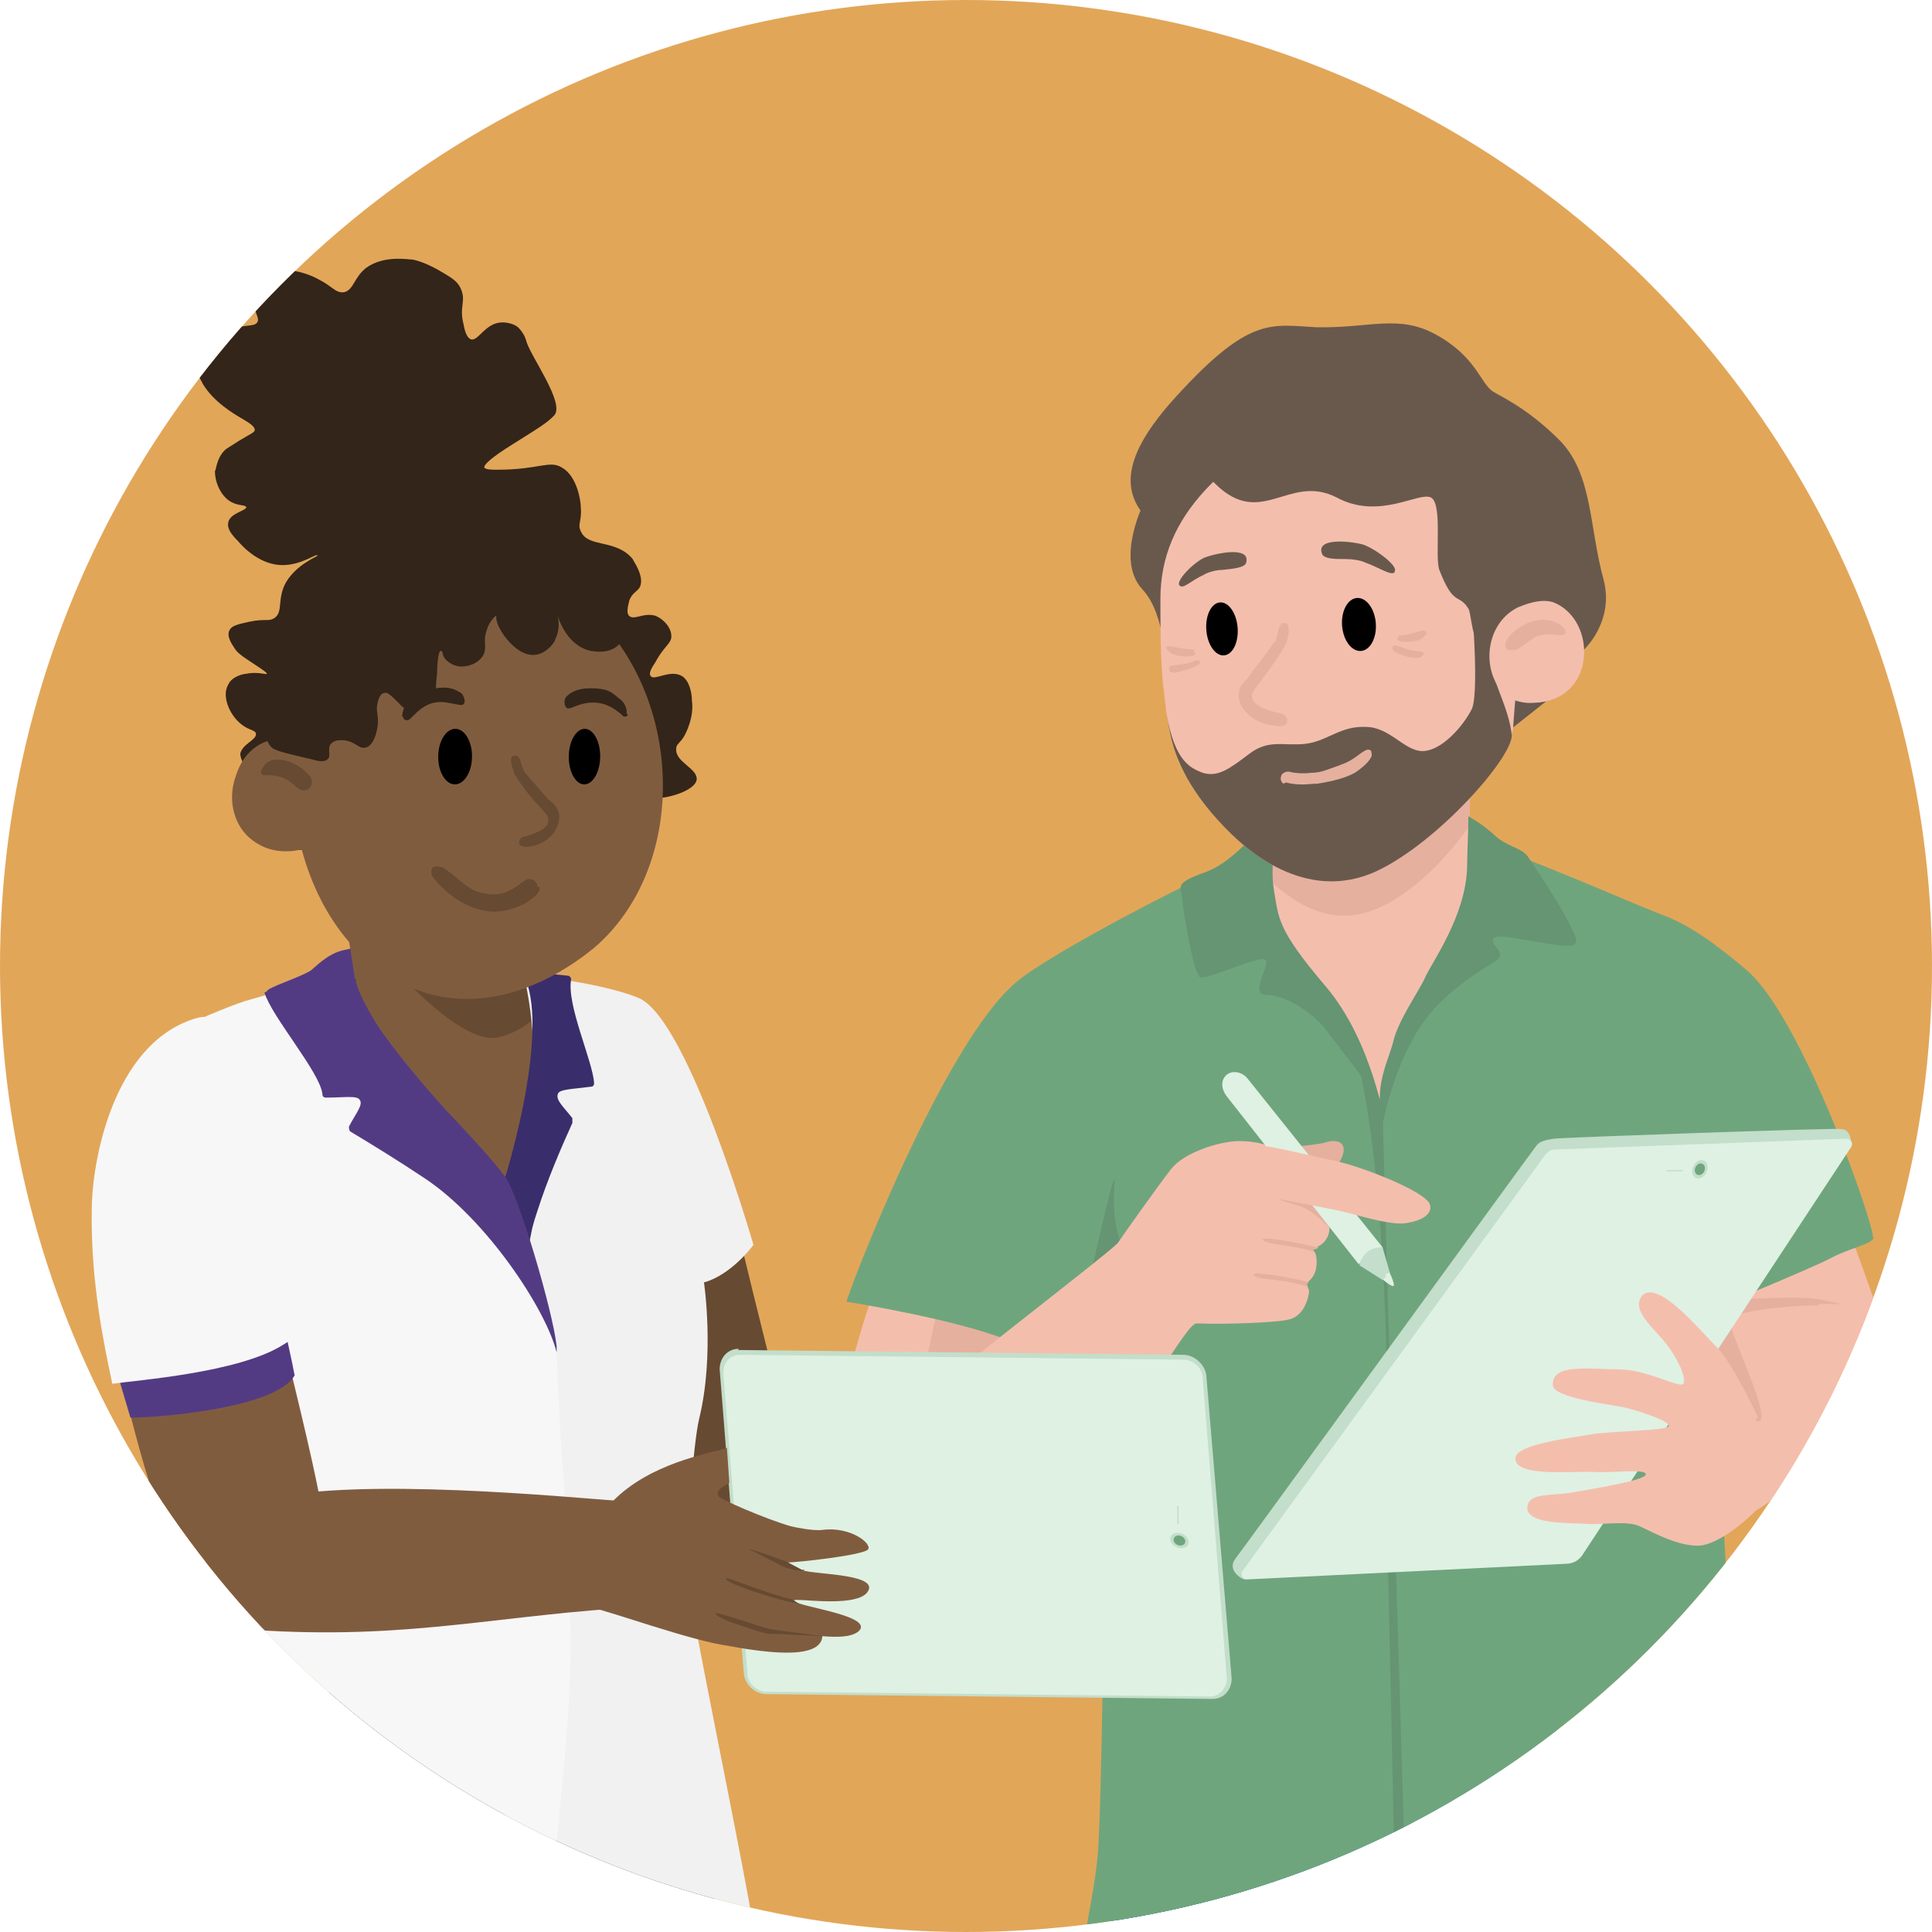 <?xml version="1.0" encoding="UTF-8"?> <svg xmlns="http://www.w3.org/2000/svg" xmlns:xlink="http://www.w3.org/1999/xlink" id="Laag_1" version="1.1" viewBox="0 0 160 160"><!-- Generator: Adobe Illustrator 29.3.1, SVG Export Plug-In . SVG Version: 2.1.0 Build 151) --><defs><style> .st0 { fill: none; } .st1 { fill: #f1f1f1; } .st2 { fill: #332519; } .st3 { fill: #3a2d6b; } .st4 { fill: #659572; } .st5 { fill: #805c3f; } .st6 { fill: #67594f; } .st7 { fill: #60a5c0; } .st8 { fill: #4791ac; } .st9 { fill: #533b84; } .st10 { fill: #f7f7f7; } .st11 { fill: #c3deca; } .st12 { fill: #69594d; } .st13 { fill: #674a32; } .st14 { fill: #e6b09f; } .st15 { fill: #f3f3f3; } .st16 { fill: #f4bead; } .st17 { fill: #6fa57d; } .st18 { clip-path: url(#clippath); } .st19 { fill: #dff1e3; } .st20 { fill: #e2a659; } </style><clipPath id="clippath"><circle class="st0" cx="80" cy="80" r="80"></circle></clipPath></defs><g class="st18"><g><rect class="st20" x="-55.3" y="-32.4" width="262.5" height="241.2"></rect><g><g id="Torso_man"><g id="Bovenbeen_L"><g id="Bovenbeen_R"><path class="st8" d="M93.4,195.6c-1.9-6.3-1.9-37.5-1.2-41.6.7-4.1,26.2,3.2,26.2,3.2-.7,9.6-5.6,35.4-5.6,35.4,0,0-17.4,9.2-19.3,2.9Z"></path><ellipse class="st8" cx="105.2" cy="156.4" rx="13.2" ry="13.1"></ellipse></g></g><g id="Heupen"><polygon class="st7" points="101.4 143.9 113.9 168.5 125.3 155.9 117.4 145.3 101.4 143.9"></polygon><ellipse class="st8" cx="105.2" cy="156.4" rx="13.2" ry="13.1"></ellipse><circle class="st7" cx="127.8" cy="162.3" r="14"></circle><path class="st7" d="M113.9,168.5l.3,2.5c4.3,1.4,4.6,3.6,11,5.1,5.4,1.2,16.3-11.2,16.4-13.8.2-3.2.6-14.6,0-16.3-1.4-3.7-34.9-3.6-40.3-2.1-3,.8-.6,3.9,1.5,6.9,2.9,4.1,9.3,15,11.1,17.7h0Z"></path></g><g id="Bovenbeen_R-2"><circle class="st7" cx="127.8" cy="162.3" r="14"></circle></g><g><path class="st16" d="M101.5,73.4c2.2,11.3,1.3,17.1,3.5,28.4,2.3,3.9,7.4,8.7,17.2,4.7,3.6-1.4,7.3-8.1,8.2-12.3-.2-10.2-.7-10.3-.9-20.5-2.1-.5-6.2-1.4-7.3-2.5,0,0,0,0,0,0,0,0,0,0,0,0-.3-.5-.4-1.5-.5-2.7,0-1.1,0-2.4,0-3.9.2-5.8.9-13.1-1.4-13.1-2.5,0-10.6,4-14,9.8-.4.7-.5,2.2-.4,3.7.1,2.6.6,5.5.4,5.9,0,0,0,0,0,0-.3.6-.9,1.1-1.7,1.4-1.4.7-3.1,1-3.1,1h0Z"></path><path class="st14" d="M104.6,72.4c2.8,2.7,6.4,5.1,11.2,1.9,1.1-.7,3.4-2.4,5.9-5.9,0-1.1,0-2.4,0-3.9-.4-.4-.7-.9-.8-1.5l-7-.2-7,.4c0,.2-.4.9-.9,1.8.1,2.6-.2,3.4-.4,3.8,0,0,0,1.2,0,1.3-.3.6-.3,1.9-1,2.3Z"></path><path class="st16" d="M152.3,119.2c-5.2,5-7,6.4-8.8,6.5s-6.2-14.2-6.2-14.2l2.1-1.5,1.7-1.2,1.6-1.2,9.9-7.1s2.9,7.7,3.4,9.7c.5,1.9,1.5,4.1-3.7,9.1h0Z"></path><path class="st14" d="M150.6,108.1c-2.8,0-7.6.6-7.4,1.3.6,2.2,3.4,7.9,2.5,8.3-1.2.4-4.3-4.6-6.3-7.8l1.7-1.2,1.6-1.2c2.9.2,6.3-.3,8.4.2,2.6.6,1.9.2-.5.3h0Z"></path><path class="st16" d="M85.5,109.6s-.8,1.8-1.9,4.5c-3.1,7.3-3,16.5-5.2,17.5-1.2.6-7.8.8-9.1-6.8-1.3-7.6,4.4-21.6,4.7-22.2l5.6,4.8,5.9,2.1h0Z"></path><path class="st14" d="M84,108.7s-.8,1.8-1.9,4.5c-3.3,3.3-7.1,9.1-7.2,8.9-.1-.3,2.4-12.6,3.2-15.5l5.9,2.1h0Z"></path><path class="st17" d="M155.2,102.5c-.3.6-1.9.8-3.6,1.7-1.7.9-10.5,4.5-10.5,4.5,0,0,1,5.7,1.2,9.4.1,3.7,2.4,39.8,2.1,42.2-.3,2.4-3.6,7.2-23.1,9.6-1.5.2-3,.3-4.4.3-.3,0-.7,0-1,0-16.7.3-25.9-7.2-26.2-7.8-.3-.7.9-5.3,1.2-8.7.5-5,.8-48.2.8-48.2,0,0-3.7,7.4-8.2,5.5-4.5-1.8-13.4-3.2-13.4-3.2.2-.9,8-21.4,14.1-26.5,3-2.5,15-8.6,15.8-8.8.8-.2.6-.8,1.7,1.1s4.6,6.3,7.3,8.4c1.5,1.2,2.2,2.8,2.7,4.1,0,0,.3.6.6,1.2.9,1.7,2.2,4.2,2.2,4.3l.2-1.6c.3-.3,3.3-7.6,5.7-11.7,2.5-4.2,3.3-7.4,3.7-7.8s11.5,4.5,13.4,5.2c1.9.7,3.8,1.8,7.1,4.6,4.7,3.9,10.8,21.7,10.5,22.2h0Z"></path><path class="st4" d="M92.3,98c.2-2.5-2.6,10.4-2.6,10.4,0,0,4.8-5.2,4.7-5-.8,1.8-2.5-.9-2.1-5.4Z"></path><path class="st15" d="M111.6,84.9l-2.3-3.2s1.1,0,2.3,3.2Z"></path><path class="st4" d="M116.8,170.2c-.3,0-.7,0-1,0-.2-11.8-.9-42-.9-43.1.3-22.9-1.2-34.3-2.6-39.9.9,1.7,1.8,3.5,1.9,3.7,0-.2.3.8.3.8.2,10.2,1.9,62.8,2.3,78.5h0Z"></path><path class="st11" d="M103.1,130.8c-.3,0-1.5-.8-.8-1.7s24.8-34.1,25-34.3c.3-.3.7-.4,1.4-.5s23.4-.9,23.7-.8c.5,0,.9.3.9,1.3s-48.5,36.4-50.2,36h0Z"></path><path class="st19" d="M129.8,129.5l-26.5,1.3c-.4,0-.6-.4-.4-.7l25.1-34.5c.2-.2.4-.4.7-.4l24.2-.9c.4,0,.6.4.4.7l-22.2,33.7c-.3.5-.8.8-1.4.8h0Z"></path><path class="st16" d="M145.6,117.4s-2.1-4.5-3.4-5.8-4.9-5.7-6.2-4.3c-1,1.2,1,2.7,2,4,1,1.3,1.7,2.9,1.4,3.3s-3-1.2-5.4-1.2c-2.4,0-5.5-.5-5.4,1.3,0,1.1,4.9,1.6,6.1,1.9s3.6,1.1,3.5,1.5-4.8.4-6.5.7-6,.8-6.2,1.9c-.2,1.7,5,1.1,6.5,1.2s4.3-.3,4.3.2-4.4,1.2-6.1,1.5-3.5,0-3.7,1.1c-.3,1.6,3.6,1.4,4.9,1.5s3.3-.3,4.4.2,3.2,1.7,5,1.6c1.9-.2,4.9-2.9,5.8-4.3s-1.2-6.2-1.2-6.2h0Z"></path><g><path class="st14" d="M104.2,95.2s4.7-.3,5.6-.6,1.9,0,1.3,1.3-1.8,2.2-1.8,2.2c0,0-5.1-3-5.1-3Z"></path><path class="st16" d="M110.1,101.5c0,0,0,.2,0,.2,0,.8-.5,1.3-.9,1.5-.2.2-.5.2-.5.2,0,0,0,0,.1.2.2.2.3.7.2,1.4-.1.6-.4.9-.6,1.1-.2.2-.3.2-.3.2,0,0,.1,0,.2.2,0,0,0,.2.1.3,0,0,0,.2,0,.3-.1.6-.5,2-1.8,2.2-.8.2-4.6.4-7.5.3-.9,0-4,6.4-10.8,14.5-7.8,9.3-13.4,8.6-15.3,6-5.4-7.4,3.4-13.8,5-15.4s14.2-11.2,14.6-11.8c.4-.6,3.3-4.7,4.4-6.1,1.1-1.4,4.1-2.3,5.6-2.3,3.3,0,4.4,1.7,6,2.4.7.3-.9.8-.2,1.6.1.2.3.3.4.4,0,0,0,0,.1.1.5.6.9,1.3,1,1.9,0,0,0,0,0,0h0c0,.1,0,.3,0,.4h0c0,0,0,0,0,0Z"></path><path class="st14" d="M108.3,106.6c-1.2-.5-2.9-.6-3.6-.7-1.4-.2-.9-.6-.2-.4.5,0,2.5.3,3.9.7-.2.2-.3.2-.3.2,0,0,.1,0,.2.2h0Z"></path><path class="st14" d="M109.2,103.3c-.2.2-.5.2-.5.2,0,0,0,0,.1.2-.4-.2-1-.3-1.5-.4-1-.2-2.5-.3-2.7-.6-.2-.4,2.8.2,4.5.6h0Z"></path><path class="st14" d="M110.1,101.5c0,0,0,.2,0,.2-1.1-1.2-2.2-1.8-2.7-1.9-.8-.2-3.7-1.1-3.2-1.7.2-.3,2.2,0,4.3.3.1.2.3.3.4.4,0,0,0,0,.1.1.3.4.8,1.3,1.1,2h0c0,.1,0,.3,0,.4h0c0,0,0,0,0,0Z"></path><g><path class="st19" d="M112.6,104.8l-11-14c-.4-.5-.6-1.3,0-1.8.5-.4,1.3-.2,1.7.3l11.2,14-2,1.4h0Z"></path><path class="st19" d="M114.2,105.7s1,.9,1.2.8-.5-1.5-.5-1.5l-.7.7h0Z"></path><path class="st11" d="M114.8,105.7c0,0-.2.2-.3.3l-1.9-1.2c0-.4.3-.8.6-1.1.4-.3.8-.4,1.3-.4l.6,2.1c-.2,0-.3.1-.4.2Z"></path></g><path class="st16" d="M105.2,99.2c1.4.2,3.9.7,5.4,1s4.4,1.3,5.8,1.1,2.3-.8,2-1.6c-.5-1.1-5.7-3.1-7.6-3.5-1.9-.4-5.8-1.4-7.1-1.4-1.3,0-3.2.9-3.3,2s4.7,2.3,4.7,2.3h0Z"></path></g><path class="st4" d="M99.3,80.9c.5.4,5.1-1.9,5.5-1.4s-1.4,2.9.1,2.9c1.6,0,3.9,1.5,5,3s4.7,5.9,4.7,6.8-.9-5.9-4.8-10.5c-4.1-4.8-3.9-5.7-4.3-8-.4-2.3.4-5.1.4-5.1h-1.6c0,0-2.2,2.8-4.4,3.6-2.5.9-2.2,1.1-2,2.1,0,.7.9,6.1,1.4,6.5h0Z"></path><path class="st4" d="M130.4,78.2c-.5.6-6.4-1.1-6.7-.5s.7.9.5,1.5-1.8.9-4.7,3.6c-3.7,3.4-4.8,9.6-5,10.2,0,.1,0-.2-.1-.8-.5-2.5.6-4.4,1-6,.4-1.7,2.1-4.1,2.6-5.2.5-1.2,3.4-5.1,3.5-9.2,0-.9.1-3.1.1-3.9v-.3c0,0,1.1.6,2.1,1.5,1,1,2.3,1.1,2.8,1.8.5.7,4.5,6.7,4,7.2Z"></path><polygon class="st6" points="128.4 57.8 124.6 60.8 122.7 56.2 128.4 57.8"></polygon><path class="st12" d="M96.6,55.8s0-4.9-2-7c-2.3-2.5.2-7.3.2-7.3l8.3-4.6-1.1,10.5s-5.4,8.4-5.4,8.4Z"></path><g id="Hoofd"><path class="st16" d="M125.9,52.5c0,1.3,0,2.5-.2,3.4-.2,1.5-.4,4.5-.4,4.5-.5,2.6-6.3,9.3-11.2,11.7-6.1,2.9-11.2-2.1-12.4-3.3-2.4-2.4-4.2-5.1-4.8-8.1-.1-.5-.2-1-.3-1.6-.1-.9-.2-1.8-.3-2.6-.2-2.2-.2-4.5-.2-6.9,0-3.5,1.3-6.4,3.7-9,3.3-3.6,9.9-7.6,15.8-6,7.8,2.2,9.9,8,10.3,15.5,0,.8.1,1.6.2,2.3h0Z"></path><path class="st12" d="M126.8,52.8c0,1.3-3.9-2.9-3.3,2.3.2,1.5,1.5,3.7,1.7,5.8,0,1.9-6.1,8.8-11.1,11.2-6.1,2.9-11.2-2.1-12.4-3.3-2.4-2.4-4.2-5.1-4.8-8.1-.1-.5-.2-1-.3-1.6.7,4,2,4.5,3,4.9,1.3.4,2.3-.4,3.9-1.6,1.6-1.2,2.8-.6,4.6-.8s2.9-1.5,5-1.4c2,0,3.2,2,4.7,2,1.6,0,3.4-2.1,4.1-3.5.7-1.7-.2-11-.2-11l5.2,5.1h0Z"></path></g><path class="st12" d="M127.3,50c-.2,1-1,1-2.3,2.4-.3.3-.6.6-.9.8-.3,0-1.3.3-1.7,0-.5-.5-.6-2.6-.8-2.8-.8-1.3-1.2-.1-2.4-3.2-.4-1.1.3-5.5-.7-6s-4.3,1.9-7.8,0c-4.1-2.1-6.4,3-10.5-1.6-.5-.5-4.1,4.9-5.8,2.6-1.8-2.6-.2-5.7,2.5-8.8,6.5-7.3,8.3-6.5,12.1-6.3,4.4.1,6.8-1.1,9.9.6,3.3,1.8,3.7,4,4.7,4.7.8.5,2.9,1.4,5.6,4.1,2.7,2.8,2.4,7.1,3.6,11.5,1,3.7-2,6.6-3,6.7-.5,0-1.1.6-2.5-4.7h0Z"></path><path class="st16" d="M124.8,57.7c.5.3,1.4.6,2.3.5,5.1-.2,5.2-6.8,1.6-8.3-1.1-.4-2.5.2-3,.4-2.8,1.4-3.1,5.5-.9,7.4h0Z"></path><path id="Mond" class="st14" d="M106.3,64.9c-.2-.1-.3-.4-.2-.6,0-.2.3-.4.6-.4.4.1,1.1.2,1.9.1.8,0,1.4-.3,2-.5.5-.2,1-.3,1.8-.9.4-.3.8-.6,1-.5.2,0,.2.3.2.5-.2.5-.8,1-1.4,1.4-.7.4-1.8.7-3.1.9-.6,0-1.5.2-2.6-.1h0Z"></path><g id="Neus"><path class="st14" d="M105.5,53.3c.5-.8.2-1.8,1-1.7.4.1.2,1.3,0,1.7-.7,1.3-1.5,2.3-2,3-.5.7-.9,1-.8,1.5.2.8,1.6,1.1,2.4,1.3.2,0,.4.2.5.4,0,0,0,.2,0,.3-.1.3-.5.4-1,.3-.3,0-1.6-.2-2.4-1.1-.2-.2-.7-.8-.6-1.6,0-.7.7-1.1.9-1.5.6-.8,1.4-1.8,2-2.7h0Z"></path></g><ellipse id="Oog_L" cx="101.2" cy="52.1" rx="1.3" ry="2.2" transform="translate(-3.7 7.9) rotate(-4.4)"></ellipse><ellipse id="Oog_R" cx="112.5" cy="51.8" rx="1.4" ry="2.2" transform="translate(-3.6 8.7) rotate(-4.4)"></ellipse><path id="Wenkbrauw_R" class="st12" d="M115.5,47.3c.3-.4-1.5-1.8-2.6-2.2-1.1-.3-4-.6-3.4.8.2.4,1.1.4,2,.4.5,0,1.2.1,1.6.3,1.1.4,2.1,1.1,2.4.8h0Z"></path><path id="Wenkbrauw_R-2" class="st12" d="M97.7,48.5c-.4-.3,1-1.8,2-2.3,1-.4,3.9-1,3.5.4-.1.4-1,.5-2,.6-.5,0-1.2.2-1.5.4-1.1.5-1.7,1.2-2,.9h0Z"></path><path class="st14" d="M125,53.8c.7.3,1.7-.9,2.3-1.1,1-.4,2,.1,2.3-.2.2-.3-.3-.9-1.2-1.1-1.2-.3-2.4.4-2.9.8s-1.3,1.3-.5,1.7h0Z"></path><path class="st14" d="M115.3,53.7c0,.4,1.5.8,2,.8s.6-.3.6-.4c0-.2-.4-.1-1.2-.3s-1.3-.6-1.4-.1Z"></path><path class="st14" d="M115.7,52.9c0,.4,1.6.3,2,0s.5-.4.4-.6c-.1-.2-.6,0-1.3.2s-1.1,0-1,.3h0Z"></path><path class="st14" d="M99.4,54.8c0,.4-1.5.8-2,.9s-.6-.2-.6-.4c0-.2.4-.2,1.2-.3s1.3-.6,1.4-.1Z"></path><path class="st14" d="M99,54.1c0,.4-1.6.3-2,0s-.5-.4-.4-.5c.1-.2.6,0,1.3.1s1.1,0,1,.3h0Z"></path><ellipse class="st11" cx="140.8" cy="96.9" rx=".8" ry=".6" transform="translate(-7.3 182.2) rotate(-64.5)"></ellipse><ellipse class="st17" cx="140.8" cy="96.9" rx=".5" ry=".4" transform="translate(-7.3 182.2) rotate(-64.5)"></ellipse><path class="st11" d="M138.1,96.9h1.2c0,0,.1,0,.1,0h0c0,0,0,.1-.1.1h-1.2c0,0-.1,0-.1,0h0c0,0,0-.1.1-.1Z"></path></g></g><g id="Torso_vrouw"><path class="st9" d="M31.4,78.7c-.2-.2.1-.7-3,0-1.3.3-2.3,1.4-2.8,1.8-1.1.8-2.4,1.3-3,1.6,1.4,2.3,4.6,3.5,6.4,2.8,2.2-.9,3.2-5.4,2.4-6.1h0Z"></path><polygon class="st13" points="60.6 103.8 64.9 120.4 75.8 125.2 57.2 128.2 51.3 118.6 60.6 103.8"></polygon><path class="st13" d="M61.2,102.2c.7,3.2,5.8,23.4,5.8,23.4l-10,1.2-2.2-1.4.5-25.2,5.9,1.9h0Z"></path><g><path class="st9" d="M15.3,139.7s-3.2,1.2-4.1,10.6c-.9,9.3,1,55.5,1,55.5,0,0,20.5,2.3,31.4-.4,10.8-2.7,17.3-8.7,17.3-8.7,0,0-.5-43-3.6-49.8-3.2-6.8-42-7.2-42-7.2h0Z"></path><path class="st5" d="M15.8,88.1c4.2-3.1,8.3-6.7,13.6-7l-.5-3.2-.4-2.5-.9-5.6c1.3-2.1,6.5-1.4,8.8-1.2,2.6.3,4.7,2.3,5.2,4.9,0,1.1,0,2.1-.1,3.2,0,.6,0,1.2,0,1.9,0,.4,0,.9,0,1.4,0,.4.2.7.6.8,1.1.2,2.5.8,3.8,1.4,3.8,1.7,7.8,4.3,8.4,4.8,7.8,22.4-3.2,42.6-38.4,1.2h0Z"></path><path class="st13" d="M45.8,82.1c-.7,1.5-2,3.2-4.5,3.8-4.1,1-12.8-10.6-12.8-10.6l1.9-3.5,11.2,4.9c0,.6,0,1.2,0,1.9,0,.4,0,.9,0,1.4,0,.4.2.7.6.8,1.1.2,2.5.8,3.8,1.4Z"></path><path class="st1" d="M42.4,99.3c0,.1-.2.4-.2.5,0,0,0-.1.1-.3.9,2.5.8,5.1,1.2,8.5.3,2.2.5,4.2.5,6.1-.8,10.2-1.7,20.3-2.5,30.5-.2,2.7,1.8,16.7,1.5,19.4,2.2.5,5.2,1,9.2.6,2.8-.3,9-.9,10.7-1.6-.2-3.4-5-25.9-6-32.3,0-3.8.5-11.1,1-13.2,1.3-5.3.4-11.3.4-11.3,0,0,2-.4,4.1-3.1,0,0-5.3-18.4-9.4-20.4-1.5-.7-6.2-1.8-9.6-1.8.2.7,2.3,9.6-1.1,18.5,0,0,0,0,0,0,0,0,0,0,0,0,0,0,0,0,0,0h0Z"></path><path class="st10" d="M17.5,127.8c-1.2,2-8.2,27.6-8.7,29.5,4,3.7,14.8,6.1,20.5,7.5,2.9.7,12.8,1.2,15,.9.6-3.4,2-13.4,2.7-23.1.8-10.2-.6-20.4-.9-30.6h0c0-.2,0-.3,0-.4,0,0,0,0,0,0h0c-.3-.7-2.3-7.2-3.4-11.3,0-.3-.4-1-.8-1.5-1.1-1.5-2.9-4.1-5-6.8,0,0,0,0,0,0-1.8-2-3.5-4-5.1-6.2-1.6-1.8-3.1-3.4-4-4.4,0,0,0,0,0,0-1.7.2-3.3.4-5.4.9-.7.2-1.4.4-2.1.6-.9.3-1.9.7-3.1,1.2-1.3.6-2.6,2.2-4.1,4.7-2.3,4-.6,5.9,1.2,10.9.1.5-1.5,3.9-1.5,3.9.7,6.8,3.4,18.2,4.6,24.4h0Z"></path><path class="st3" d="M43.3,80.5c1,0,2.7.2,3.7.3.2,0,.3.2.3.3-.4,2.1,1.8,6.8,1.9,8.6,0,.2-.1.3-.3.3-1.5.2-2.6.2-2.7.6-.2.5.5,1.1,1.2,2,0,.1,0,.3,0,.4-1,2.2-2.1,4.8-2.9,7.3-.7,2.1-.3,1.4-1.2,4.8-.3-1.9-3-3-2.4-4.7,1.7-4.7,4.8-16.4,2.2-20.1,0,0,.1.2.2.2h0Z"></path><path class="st9" d="M21.9,82.2s0,0,0,0c.6,2,4.6,6.6,4.8,8.4,0,.2.1.3.3.3,1.5,0,2.6-.2,2.8.2.3.4-.4,1.2-.9,2.2,0,.1,0,.3.1.4,2,1.2,4.1,2.5,6.2,3.9,5.1,3.4,10,10.8,10.9,14.4h0c0-.1,0-.3,0-.5h0c-.3-2.9-3.2-12.7-4.3-14.1-1.4-1.8-3.1-3.6-4.9-5.5,0,0,0,0,0,0-1.8-2-3.5-4-5.1-6.2-1.1-1.5-2.5-4.2-2.3-4.6,0,0-.9-.2-1-.3-.5-.2.4-1.1-.9-.7-.3,0-.6-.5-1.9.3-1,.6-3.6,1.4-3.6,1.7h0Z"></path></g></g><g id="Bovenarm_vrouw"><path class="st5" d="M8.4,106s4.8,28.1,11.1,28.8c1.5.2,4,.2,4.8-.4,2.9-2,2.6-5.9,2.5-8.2-.1-3-5.8-24.9-5.8-24.9l-12.6,4.7h0Z"></path><path class="st9" d="M9.2,112l1.6,5.4c2.5,0,12.1-.8,13.6-3.5-.3-1.6-.7-3.2-1-4.8,0,0,.8-1.3.8-1.4-4.5,1.3-10.4,2.9-14.9,4.2h0Z"></path><path class="st10" d="M26.6,106.7c-.2,1.6-.7,3.2-3.2,4.7-3.7,2.3-12.1,2.9-14.1,3.2-.7-3.3-1.8-8.5-1.7-14.4,0-3.9,1.7-13.6,8.4-15.8,2.7-.9.7,1.7,1.6,2.1,8.5,3.7,9,18.7,9,20.2h0Z"></path></g><g id="ipad"><g><path class="st11" d="M61.1,111.8l36.9.4c.9,0,1.8.8,1.9,1.7l2.1,25.1c0,.9-.6,1.7-1.6,1.7l-36.9-.4c-1,0-1.8-.8-1.9-1.7l-2-25.2c0-.9.6-1.7,1.6-1.7Z"></path><path class="st19" d="M61.9,138.6l-2-24.9c0-.8.5-1.5,1.4-1.5l36.7.4c.8,0,1.6.7,1.6,1.5l2,24.9c0,.8-.6,1.5-1.4,1.5l-36.7-.4c-.8,0-1.6-.7-1.6-1.5h0Z"></path></g><ellipse class="st11" cx="97.6" cy="127.5" rx=".6" ry=".8" transform="translate(-58.3 165.7) rotate(-66.3)"></ellipse><ellipse class="st17" cx="97.6" cy="127.5" rx=".4" ry=".5" transform="translate(-58.3 165.7) rotate(-66.3)"></ellipse><path class="st11" d="M97.6,124.8v1.2c.1,0,0,.1,0,.2h0c0,0-.1,0-.1-.1v-1.2c-.1,0,0-.1,0-.2h0c0,0,.1,0,.1.1Z"></path></g><path id="Onderarm_vrouw" class="st5" d="M19.9,134.9c12.8,1,20-.9,31.2-1.7,1.2.3,4.1-3.2,4-4.9-.2-2.3-.9-3.6-2.2-3.9-1.9,0-17.8-1.8-27.4-.8-12.3-1.1-8.5,11-5.5,11.3h0Z"></path><g id="Hand_vrouw"><path class="st5" d="M65.9,132.5c0,0-.2,0-.2,0,0,0,.2.2.5.3,1.6.5,6.1,1.2,4.9,2.3-.6.5-1.8.5-3,.4,0,.1,0,.9-1.3,1.2-1.5.4-4.4,0-6.5-.4-3-.4-9.9-2.9-11.1-3.1-.6-.7-10.7-1.4-2.5-4.1.7-.7,1.2-1.3,1.9-2.2.5-.6.7-.8,1.1-1.3,2.6-3.8,7.6-4.9,9.4-5.4.2,0,.5-.1,1.1-.3l.2,2.9c-.2.2-1.2.5-.9,1.1,0,.2,3.9,1.9,6,2.5.4.1,1.9.4,2.6.3,2.3-.3,4.1,1.1,3.8,1.6-.3.5-6,1.1-6.7,1.1h0s.9.5,1.3.7c0,0,.1,0,.2,0,1.2.3,6.3.3,5.1,1.8-.9,1.1-4.8.6-5.7.6h0Z"></path><path class="st13" d="M66.6,130.1c-1,0-1.9-.4-2.2-.6-.4-.2-2.6-1.3-2.3-1.2.3,0,2.9,1,3,1,0,0,.9.5,1.3.7,0,0,.1,0,.2,0h0Z"></path><path class="st13" d="M66.2,132.8c-1.4-.1-6.8-1.9-6-2.1.3,0,4.2,1.6,5.7,1.8,0,0-.2,0-.2,0,0,0,.2.2.5.3h0Z"></path><path class="st13" d="M68.2,135.5s-4-.5-4.5-.6c-.5-.1-4.2-1.4-4.4-1.3s.7.6,1.7.9c1,.3,2.2.8,2.7.8s4.5.2,4.5.2Z"></path></g><g id="Hoofd_vrouw"><g><path class="st2" d="M51.2,65.5c.2,0,1.6.8,3.3.6,1.4-.1,3.2-.8,3.2-1.6,0-.9-1.8-1.4-1.7-2.5,0-.4.3-.4.7-1.1.1-.2.8-1.5.6-2.9,0-.6-.2-1.6-.8-2-1-.6-2.3.4-2.6,0-.2-.2,0-.6.4-1.2.7-1.3,1.3-1.5,1.3-2.1,0-.7-.6-1.4-1.3-1.7-1-.3-1.8.4-2.2,0-.3-.3,0-1.1,0-1.2.2-.7.7-.8.9-1.2.4-.9-.6-2.2-.6-2.3-1.4-1.7-3.7-.9-4.3-2.3-.3-.6.1-.8,0-2,0-.5-.3-2.6-1.6-3.3-1-.6-1.9.2-5.3.2-.5,0-1,0-1.1-.2,0-.2.4-.7,2.5-2,2.4-1.5,2.7-1.7,3.3-2.3.9-1-1.9-4.8-2.3-6.1-.1-.4-.3-.8-.7-1.2-.5-.4-1.2-.4-1.3-.4-1.4,0-2,1.6-2.6,1.4-.3-.1-.5-.6-.6-1.2-.4-1.5.2-1.9-.2-2.9-.3-.8-1-1.1-2-1.7-.4-.2-1.1-.6-2-.8-.4,0-2.4-.4-3.9.7-1,.8-1,1.8-1.8,2-.7.1-1-.5-2-1-1.7-1-4.3-1.2-5.1-.2-.5.6-.5,1.7-.3,2.5.1.6.4.9.2,1.2-.2.3-.6.2-1.6.4-.9.1-1.5.2-2.1.6-.3.2-1,.7-1.3,1.5-.4,1.1.3,2.2.5,2.6.9,1.5,2.6,2.5,3.3,2.9.5.3,1,.6,1,.9,0,.2-.3.3-1.3.9-.6.4-1,.6-1.2.8-.7.7-.7,1.7-.8,1.7,0,1.1.6,2.2,1.4,2.6.6.3,1.1.2,1.2.4,0,.3-1.4.5-1.5,1.3-.1.5.3,1,.8,1.5.5.6,1.9,2,3.7,2,1.6,0,2.8-1,2.9-.8,0,.1-1.7.7-2.6,2.2-.8,1.4-.2,2.5-1,3-.5.3-.7,0-2.1.3-.9.2-1.4.3-1.6.7-.3.6.4,1.4.5,1.6.3.4.8.7,1.7,1.3.6.4.9.6.9.7,0,.1-.8-.2-1.7,0-.2,0-1.2.2-1.5.9-.6,1,.2,2.8,1.4,3.5.5.3.9.3.9.6,0,.5-1.1.8-1.3,1.6,0,.6.5,1.2.8,1.4,2.1,2,3,4,4.3,5,5.3,4.2,21.1-5.3,26.6-2.9h0Z"></path><path class="st5" d="M49.2,50.9c7.5,7.3,7.7,21,0,27.6-.9.7-6.8,5.7-13.7,3.8-5.2-1.5-8.9-6-10.5-11.9-.5,0-.3,0-1.3,0-5.2.1-5.8-6.6-2.2-8.3,1-.5,2.6,0,3.1.2-1.2-7.9.8-13.6,8.4-16.4,5.7-2.1,12.6,1.5,16.1,5h0Z"></path><path class="st5" d="M26.1,69.8c-.5.4-1.4.7-2.3.7-5.2.1-5.8-7-2.2-8.9,1-.5,3.6-1.1,5.7,1.7,1.5,3.3.4,5.3-1.2,6.5Z"></path><path class="st13" d="M24.7,65.3l-.6-.5c-.5-.4-1.2-.6-1.8-.6h-.5c-.1,0-.2-.2-.2-.3h0c.2-.6.7-1,1.3-1h0c.8,0,1.6.3,2.3.9l.4.4c.3.3.3.8,0,1.1h0c-.2.2-.6.2-.9,0h0Z"></path><path class="st2" d="M51.4,53.2c-.8,1.1-2.4.7-2.5.7-1.4-.3-2.5-1.7-2.9-3.6,0,.1.6,1.4,0,2.6,0,.2-.6,1.1-1.5,1.3-1.7.4-3.4-2.2-3.4-3,0,0,0-.2,0-.2-.1,0-.6.5-.8,1.2-.3.9,0,1.3-.2,1.9-.3.7-1.1,1.1-1.9,1.1-.5,0-1.2-.3-1.5-.9,0-.2-.1-.4-.2-.4-.2,0-.3,1.1-.3,1.8-.2,1.9,0,1.3-.2,1.8-.3.7-1,1.3-1.7,1.2-.4,0-.5.4-1.4-.6-.7-.7-.9-.8-1.1-.7-.3,0-.5.6-.5.7-.2.6,0,1,0,1.6,0,.9-.4,2.1-1,2.2-.6.2-.9-.6-2-.6-.3,0-.6,0-.9.3-.3.4,0,.9-.2,1.2-.3.4-1,.2-1.3.1-2.1-.5-3.2-.7-3.5-1.1-1.5-1.7,1.1-9.7,6.8-14.1,6.2-4.8,13.5-3.5,17.1-2,1.3.5,4.6,1.9,5.5,4.9.1.5.5,1.8,0,2.6h0Z"></path></g><path id="Mond-2" class="st13" d="M44.7,73.5c0,.2,0,.4-.6.9-1.4,1.1-3.1,1.1-3.1,1.1-2.8,0-4.8-2.4-5.1-2.8-.3-.3-.2-.8,0-.9.2-.1.5,0,.7,0,1.3.8,1.7,1.5,2.8,2,.1,0,1.5.6,2.7,0,.9-.4,1.4-1.1,1.8-1,.3,0,.6.3.6.6h0Z"></path><ellipse id="Oog_R-2" cx="48.5" cy="62.7" rx="2.3" ry="1.3" transform="translate(-14.8 110.5) rotate(-89.4)"></ellipse><ellipse id="Oog_L-2" cx="37.6" cy="62.7" rx="2.3" ry="1.4" transform="translate(-25.4 99.6) rotate(-89.4)"></ellipse><path id="Wenkbrauw_L" class="st2" d="M33.4,59.4s0,0,0,.1c.2.2.4.2.6,0,.7-.7,1.5-1.6,3.1-1.3.7.1,1.2.3,1.3.1.2-.2,0-.7-.2-.9-.4-.2-.8-.6-2.1-.4-1.4.2-1.6.6-2.1.9-.2.2-.6.5-.7,1.4h0Z"></path><path id="Wenkbrauw_R-3" class="st2" d="M52,59.2h0c-.1.2-.4.2-.5,0-.7-.6-1.7-1.3-3.3-.9-.7.2-1.1.5-1.3.3-.2-.2-.2-.7,0-.9.3-.3.8-.7,2-.7,1.4,0,1.7.3,2.2.7.2.2.7.4.8,1.2,0,0,0,.2,0,.2h0Z"></path><path id="Neus-2" class="st13" d="M43.5,64c-.5-.7-.3-1.6-1-1.4-.4.1,0,1.2.1,1.5.7,1.1,1.4,2,2,2.6.5.6.9.9.8,1.3,0,.7-1.3,1.1-2,1.3-.2,0-.4.2-.4.4,0,0,0,.2,0,.2.1.2.5.3.9.2.3,0,1.4-.3,2-1.2.1-.2.5-.7.4-1.5-.1-.6-.6-1-.9-1.2-.6-.7-1.3-1.5-2-2.3Z"></path></g></g></g></g></svg> 